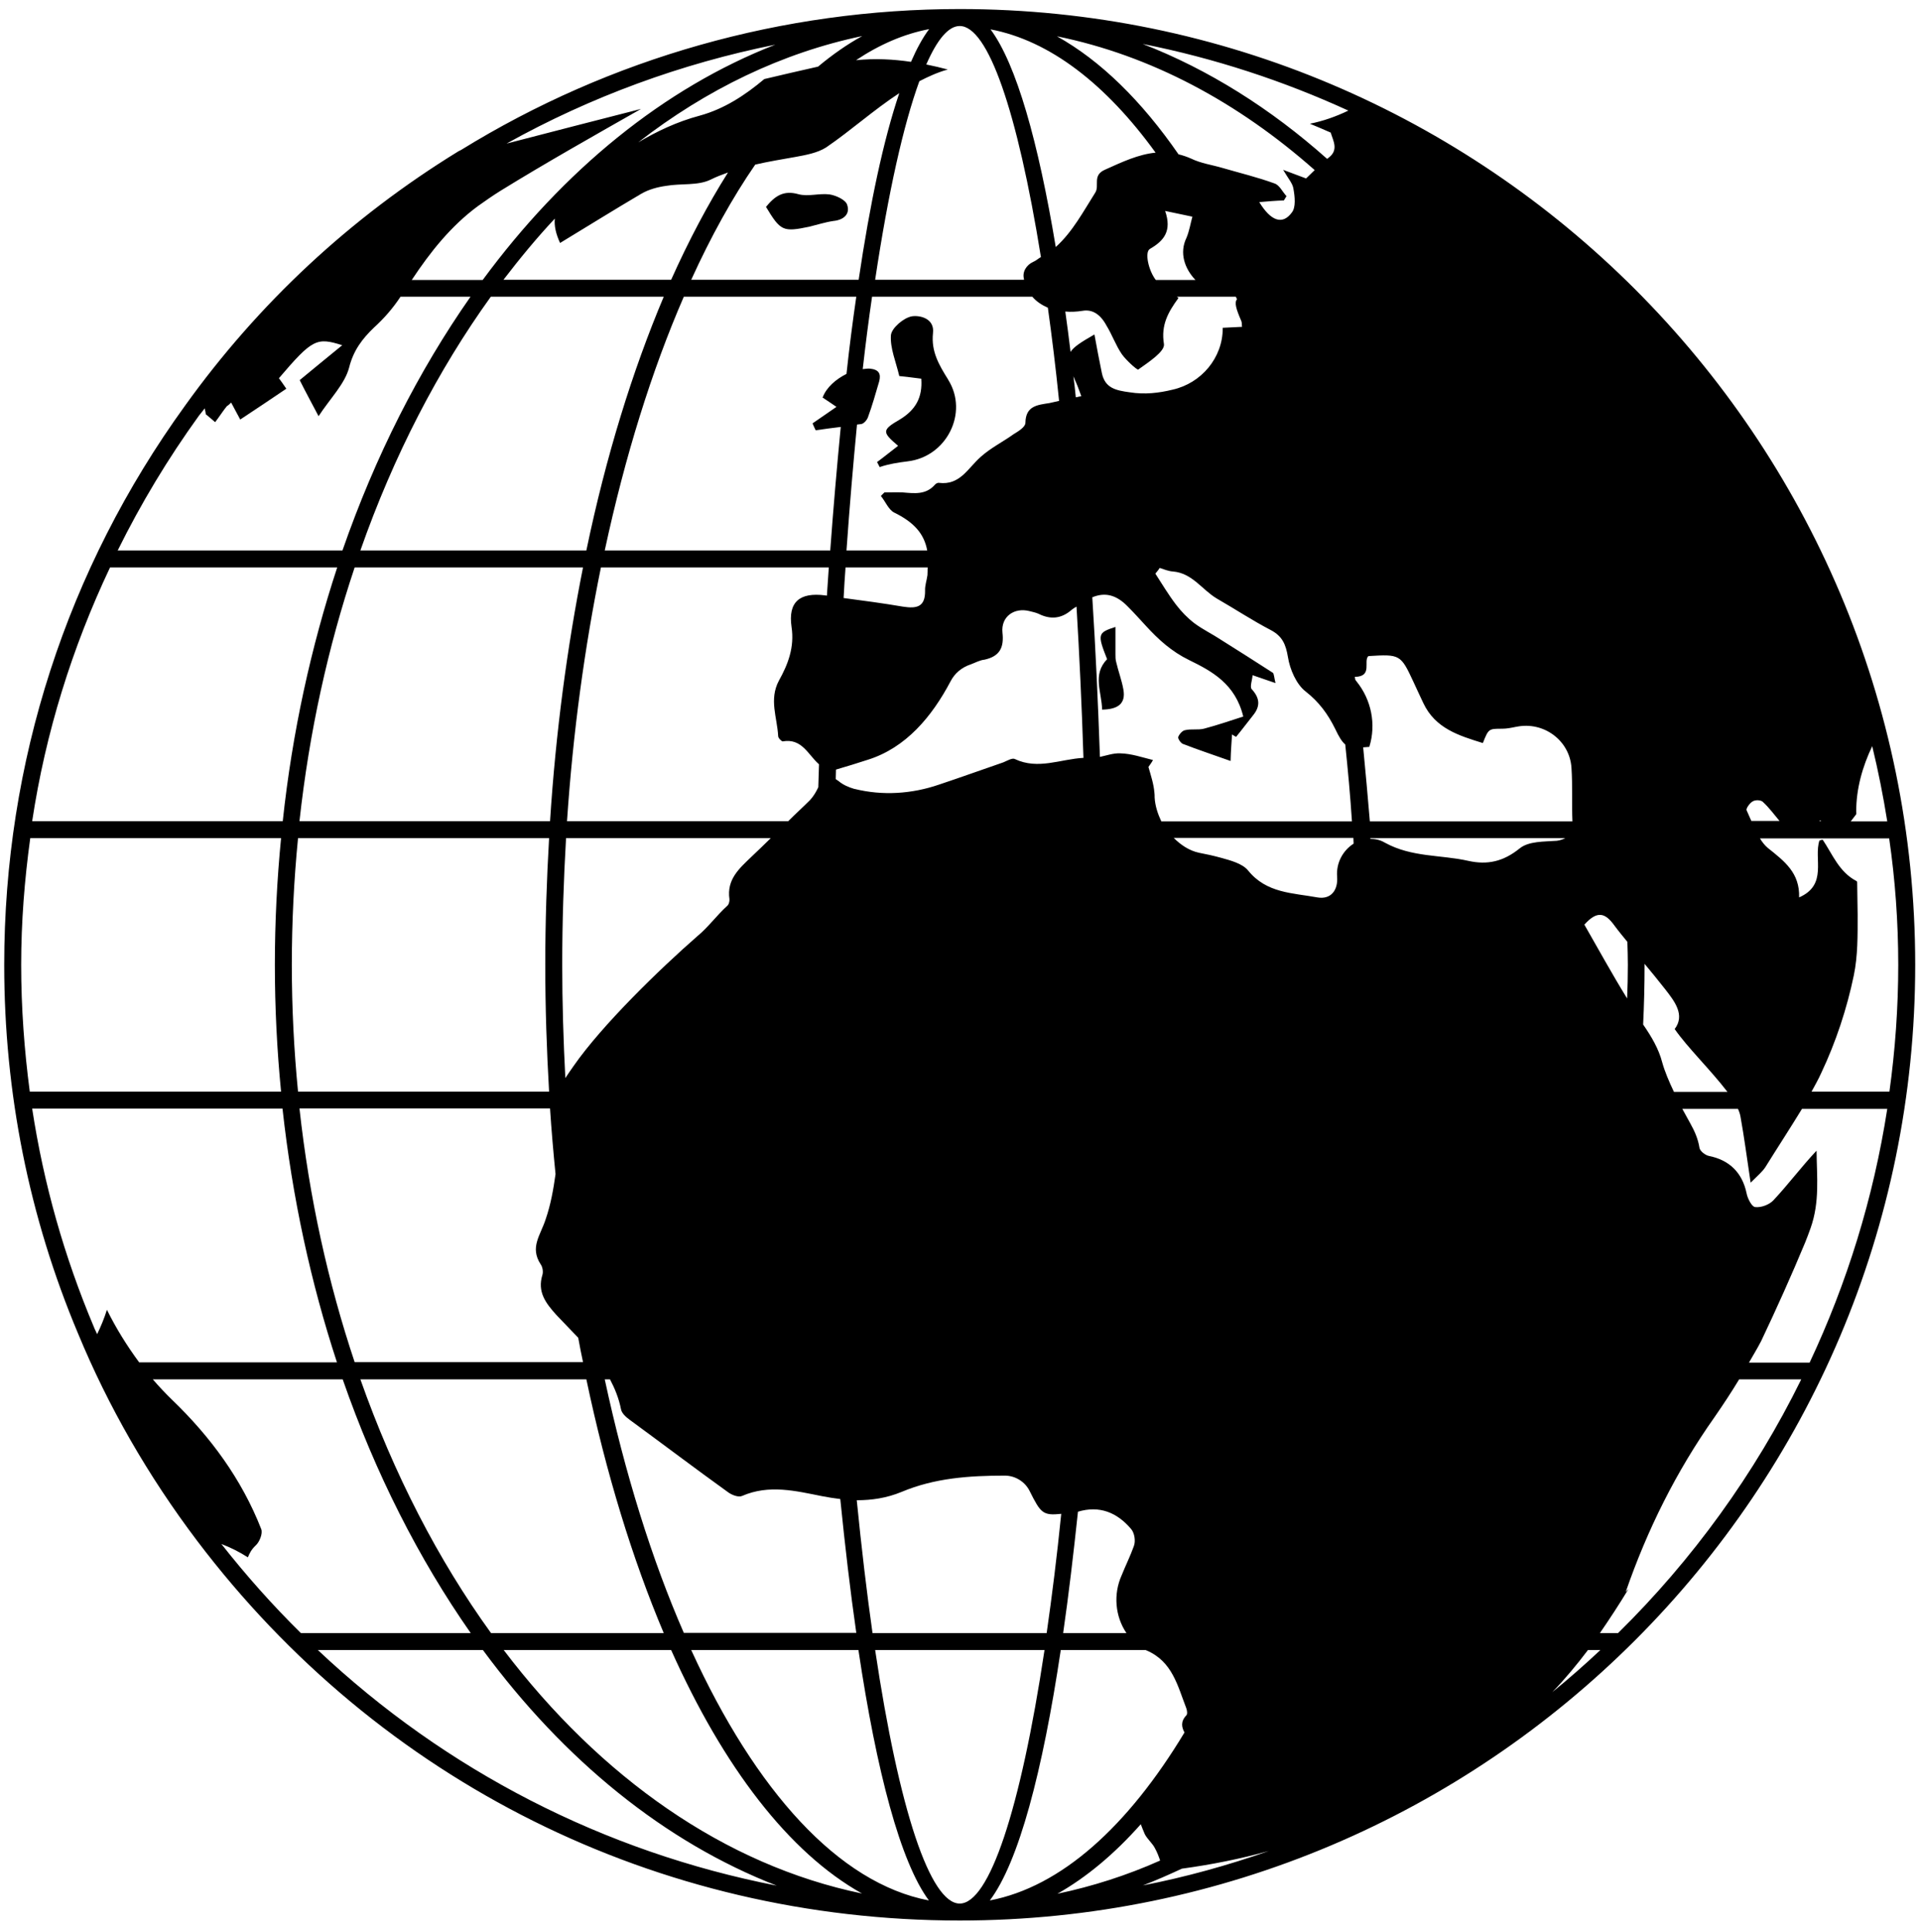 <svg width="167" height="168" viewBox="0 0 167 168" fill="none" xmlns="http://www.w3.org/2000/svg">
<path d="M83.475 0.787C68.1 0.787 53.099 5.026 40.093 13.046L39.885 13.149C30.473 18.925 22.474 26.384 16.095 35.277C5.81 49.489 0.367 66.297 0.367 83.895C0.367 95.032 2.528 105.836 6.787 115.955C9.405 122.292 12.895 128.358 17.134 133.968C33.008 154.953 57.192 167.004 83.475 167.004C129.309 167.004 166.583 129.73 166.583 83.895C166.583 38.061 129.309 0.787 83.475 0.787ZM140.425 80.488C140.778 80.966 141.173 81.444 141.547 81.901C141.568 82.566 141.589 83.231 141.589 83.895C141.589 84.872 141.568 85.849 141.526 86.825C140.217 84.706 139.012 82.503 137.807 80.405C138.929 79.158 139.615 79.366 140.425 80.488ZM97.416 65.508C96.835 65.487 96.253 65.695 95.671 65.819C95.505 61.103 95.297 56.449 95.006 51.94C96.108 51.483 97.084 51.712 98.081 52.73C98.622 53.27 99.141 53.852 99.66 54.413C100.762 55.618 101.904 56.657 103.442 57.405C105.395 58.36 107.452 59.462 108.137 62.308C107.036 62.661 105.894 63.056 104.709 63.368C104.19 63.492 103.608 63.368 103.089 63.492C102.86 63.513 102.569 63.846 102.486 64.074C102.424 64.22 102.694 64.594 102.86 64.677C104.19 65.196 105.582 65.653 107.036 66.173C107.057 65.279 107.119 64.594 107.161 63.866C107.286 63.95 107.39 64.012 107.514 64.074C108.013 63.472 108.491 62.828 108.989 62.204C109.633 61.415 109.592 60.708 108.865 59.919C108.698 59.711 108.927 59.108 108.948 58.714C109.737 58.984 110.215 59.15 110.942 59.399C110.818 58.901 110.818 58.61 110.714 58.506C109.239 57.55 107.722 56.594 106.205 55.639C105.457 55.14 104.626 54.745 103.899 54.205C103.296 53.748 102.735 53.166 102.278 52.564C101.613 51.691 101.073 50.777 100.492 49.883C100.616 49.717 100.762 49.572 100.866 49.385C101.239 49.509 101.655 49.676 102.029 49.696C103.712 49.842 104.543 51.275 105.831 52.044C107.39 52.938 108.927 53.956 110.527 54.787C111.545 55.327 111.836 56.033 112.023 57.135C112.189 58.194 112.75 59.503 113.56 60.127C114.724 61.041 115.493 62.08 116.137 63.389C116.469 64.095 116.718 64.49 117.009 64.739C117.238 66.941 117.446 69.165 117.591 71.429H101.011C100.699 70.764 100.471 70.079 100.429 69.352C100.429 69.206 100.429 69.061 100.408 68.915C100.346 68.167 100.097 67.419 99.889 66.692C100.034 66.484 100.18 66.297 100.284 66.09C99.349 65.861 98.414 65.528 97.416 65.508ZM97.978 142.009H92.472C92.949 138.705 93.365 135.173 93.76 131.454C95.63 130.893 97.167 131.517 98.393 132.971C98.684 133.324 98.788 134.01 98.622 134.446C98.31 135.319 97.894 136.15 97.562 136.981C96.814 138.643 97.001 140.575 97.978 142.009ZM88.275 66.006C88.046 65.882 87.61 66.152 87.257 66.297C85.387 66.941 83.537 67.606 81.668 68.23C79.299 69.04 76.764 69.206 74.333 68.603H74.312C73.814 68.458 73.336 68.25 72.962 67.939C72.858 67.856 72.775 67.814 72.692 67.752C72.692 67.482 72.713 67.191 72.713 66.921C73.647 66.65 74.582 66.36 75.476 66.069C78.8 65.03 81.065 62.308 82.686 59.233C83.039 58.568 83.6 58.049 84.472 57.758C84.867 57.612 85.22 57.405 85.636 57.363C86.945 57.072 87.34 56.324 87.194 55.015C87.049 53.623 88.212 52.792 89.563 53.145C89.812 53.208 90.103 53.27 90.332 53.374C91.37 53.893 92.326 53.81 93.219 53.021C93.344 52.917 93.49 52.834 93.635 52.751C93.884 56.948 94.092 61.332 94.238 65.903C92.243 66.006 90.29 66.962 88.275 66.006ZM92.305 131.641C91.931 135.36 91.495 138.83 91.038 142.009H75.891C75.393 138.498 74.936 134.633 74.52 130.457C75.829 130.457 77.117 130.27 78.426 129.73C81.293 128.525 84.306 128.317 87.402 128.317C88.316 128.317 89.168 128.857 89.563 129.667C90.519 131.579 90.706 131.807 92.305 131.641ZM72.754 35.381C71.965 35.921 71.341 36.358 70.676 36.815C70.76 37.022 70.843 37.209 70.947 37.417C71.674 37.313 72.401 37.209 73.128 37.126C72.796 40.575 72.484 44.17 72.214 47.868H52.6C54.366 39.661 56.693 32.202 59.477 25.803H74.479C74.167 27.943 73.876 30.187 73.627 32.514C72.713 32.971 71.882 33.677 71.549 34.571C71.944 34.82 72.318 35.09 72.754 35.381ZM68.848 54.517C69.118 56.283 68.536 57.779 67.747 59.191C66.874 60.833 67.601 62.391 67.684 64.012C67.684 64.178 67.975 64.469 68.079 64.469C69.762 64.178 70.282 65.632 71.237 66.463C71.217 67.128 71.196 67.793 71.175 68.458C70.988 68.853 70.76 69.248 70.448 69.58C69.825 70.203 69.18 70.785 68.557 71.409H49.318C49.837 63.679 50.855 56.262 52.268 49.343H72.089C72.027 50.154 71.985 50.985 71.923 51.795C71.882 51.795 71.819 51.774 71.778 51.774C69.534 51.483 68.536 52.356 68.848 54.517ZM63.446 78.182C63.467 78.39 63.384 78.68 63.238 78.784C62.345 79.595 61.597 80.633 60.662 81.402C57.379 84.269 52.372 89.131 49.899 92.684C49.671 93.017 49.401 93.391 49.172 93.744C49.006 90.503 48.902 87.22 48.902 83.895C48.902 80.156 49.027 76.478 49.234 72.884H67.04C66.479 73.424 65.918 73.985 65.337 74.525C64.298 75.522 63.197 76.478 63.446 78.182ZM73.544 49.343H80.691C80.67 49.572 80.691 49.759 80.67 50.008C80.608 50.465 80.442 50.922 80.462 51.359C80.483 52.792 79.735 52.938 78.53 52.751C76.826 52.46 75.102 52.231 73.377 52.003C73.419 51.109 73.481 50.216 73.544 49.343ZM77.761 44.564C79.507 45.416 80.379 46.414 80.649 47.868H73.627C73.897 44.024 74.209 40.367 74.541 36.919C74.666 36.898 74.769 36.898 74.894 36.877C75.123 36.856 75.414 36.524 75.497 36.274C75.871 35.256 76.162 34.218 76.473 33.158C76.639 32.514 76.452 32.14 75.684 32.057C75.476 32.036 75.268 32.077 75.04 32.098C75.289 29.896 75.559 27.797 75.85 25.803H89.791C90.165 26.239 90.622 26.53 91.142 26.759C91.495 29.293 91.828 31.994 92.118 34.861C91.848 34.924 91.557 34.986 91.287 35.048C90.248 35.215 89.21 35.277 89.189 36.773C89.189 37.126 88.586 37.5 88.171 37.75C87.215 38.435 86.155 38.955 85.283 39.744C84.181 40.721 83.496 42.217 81.668 41.988C81.543 41.967 81.377 42.071 81.314 42.154C80.525 43.048 79.527 42.902 78.509 42.819C77.99 42.798 77.45 42.819 76.93 42.819C76.806 42.944 76.702 43.027 76.619 43.131C77.013 43.609 77.284 44.315 77.761 44.564ZM74.686 24.328H60.122C61.825 20.588 63.695 17.201 65.69 14.313C66.853 14.043 68.017 13.856 69.18 13.648C70.095 13.482 71.113 13.295 71.861 12.817C74.022 11.342 75.995 9.555 78.219 8.101C76.847 12.152 75.663 17.72 74.686 24.328ZM58.376 24.328H43.791C45.224 22.458 46.7 20.671 48.258 19.009C48.196 19.632 48.341 20.318 48.715 21.128C51.146 19.653 53.452 18.219 55.779 16.848C56.423 16.474 57.192 16.266 57.94 16.162C59.249 15.934 60.703 16.162 61.805 15.622C62.303 15.373 62.802 15.186 63.321 14.999C61.576 17.762 59.914 20.899 58.376 24.328ZM57.732 25.803C55.011 32.244 52.704 39.682 51.001 47.868H31.345C34.233 39.64 38.098 32.181 42.69 25.803H57.732ZM50.71 49.343C49.338 56.241 48.341 63.638 47.842 71.409H26.047C26.899 63.638 28.54 56.241 30.847 49.343H50.71ZM47.759 72.884C47.551 76.499 47.427 80.176 47.427 83.895C47.427 87.635 47.551 91.313 47.759 94.928H25.922C25.569 91.313 25.382 87.635 25.382 83.895C25.382 80.156 25.569 76.478 25.922 72.884H47.759ZM47.842 96.403C47.967 98.315 48.133 100.226 48.32 102.096C48.133 103.426 47.905 104.735 47.468 106.002C47.011 107.436 46.056 108.454 47.032 109.95C47.198 110.179 47.261 110.594 47.178 110.864C46.72 112.339 47.468 113.316 48.383 114.334C49.006 114.999 49.671 115.664 50.294 116.329C50.419 117.056 50.564 117.741 50.71 118.448H30.847C28.54 111.55 26.899 104.153 26.047 96.382H47.842V96.403ZM51.001 119.944C52.725 128.13 55.011 135.568 57.732 142.009H42.71C38.098 135.63 34.254 128.171 31.345 119.944H51.001ZM52.6 119.944H53.057C53.473 120.733 53.826 121.585 54.013 122.541C54.075 122.894 54.45 123.227 54.761 123.455C57.628 125.554 60.454 127.694 63.342 129.771C63.654 130 64.236 130.228 64.547 130.083C66.895 129.065 69.201 129.647 71.507 130.104C72.048 130.208 72.567 130.291 73.087 130.353C73.502 134.467 73.959 138.373 74.479 141.988H59.477C56.693 135.61 54.366 128.151 52.6 119.944ZM101.343 18.344C102.361 18.552 103.047 18.697 103.712 18.842C103.546 19.445 103.442 20.11 103.193 20.692C102.569 21.98 103.026 23.351 103.982 24.348H100.533C99.91 23.559 99.536 21.938 100.014 21.647C101.239 20.941 101.946 20.089 101.343 18.344ZM101.239 29.917C100.969 28.275 101.593 27.153 102.507 25.907C102.445 25.865 102.424 25.844 102.361 25.803H107.493C107.514 25.865 107.556 25.948 107.597 26.011C107.348 26.322 107.514 26.862 107.971 27.922C108.034 28.067 107.992 28.234 108.034 28.421C107.452 28.441 106.974 28.483 106.351 28.504C106.351 28.524 106.351 28.524 106.351 28.566C106.351 31.101 104.501 33.324 101.987 33.885C100.803 34.176 99.556 34.321 98.268 34.114C97.022 33.947 96.108 33.74 95.837 32.431C95.609 31.329 95.401 30.228 95.193 29.085C94.03 29.75 93.386 30.166 93.116 30.602C92.97 29.418 92.825 28.234 92.659 27.091C93.136 27.133 93.635 27.112 94.154 27.029C94.986 26.883 95.692 27.299 96.232 28.296C96.731 29.106 97.043 30.02 97.583 30.81C97.957 31.329 98.85 32.14 98.996 32.14C99.868 31.516 101.343 30.561 101.239 29.917ZM94.051 34.446C93.884 34.488 93.739 34.508 93.573 34.55C93.51 33.927 93.448 33.324 93.365 32.721C93.448 32.908 93.51 33.096 93.614 33.303C93.76 33.636 93.864 33.968 94.051 34.446ZM117.279 9.617C116.199 10.137 115.077 10.532 113.934 10.76C114.537 11.009 115.139 11.259 115.742 11.529C115.97 12.277 116.469 13.066 115.513 13.752C115.493 13.773 115.472 13.794 115.43 13.814C110.527 9.451 105.125 6.044 99.39 3.821C105.665 5.067 111.649 7.041 117.279 9.617ZM114.35 14.791C114.101 15.019 113.872 15.269 113.602 15.518C113.166 15.352 112.542 15.123 111.607 14.77C112.044 15.518 112.438 15.954 112.501 16.412C112.625 17.097 112.729 18.032 112.355 18.489C111.545 19.59 110.527 19.216 109.53 17.575C110.257 17.513 110.963 17.45 111.67 17.43C111.753 17.305 111.815 17.18 111.898 17.056C111.545 16.682 111.296 16.1 110.859 15.954C109.384 15.414 107.826 15.04 106.33 14.604C105.416 14.334 104.46 14.209 103.608 13.794C103.234 13.627 102.86 13.503 102.507 13.42C99.286 8.766 95.734 5.275 91.931 3.156C100.097 4.818 107.68 8.89 114.35 14.791ZM100.512 13.274C99.016 13.42 97.603 14.084 96.128 14.749C94.965 15.248 95.671 16.141 95.256 16.765C94.217 18.406 93.282 20.172 91.828 21.481C90.311 12.339 88.399 5.566 86.155 2.553C91.308 3.53 96.191 7.311 100.512 13.274ZM83.475 2.262C85.927 2.262 88.482 9.597 90.539 22.354C90.311 22.478 90.124 22.665 89.874 22.769C89.272 23.039 88.898 23.642 89.064 24.265C89.064 24.286 89.064 24.328 89.064 24.328H76.12C77.263 16.702 78.593 10.822 79.964 7.062C80.733 6.667 81.543 6.293 82.436 6.044C81.813 5.878 81.19 5.732 80.566 5.607C81.522 3.426 82.499 2.262 83.475 2.262ZM79.237 5.379C77.699 5.15 76.12 5.067 74.458 5.233C76.515 3.862 78.634 2.948 80.816 2.532C80.255 3.28 79.735 4.236 79.237 5.379ZM71.154 5.794C69.596 6.148 68.038 6.501 66.479 6.875C64.796 8.288 62.989 9.472 60.87 10.054C58.854 10.594 57.13 11.425 55.509 12.381C61.451 7.768 68.038 4.589 74.998 3.135C73.668 3.862 72.401 4.756 71.154 5.794ZM41.589 17.907C42.233 17.45 42.856 17.014 43.521 16.599C47.531 14.126 51.665 11.799 55.758 9.472C51.873 10.469 47.967 11.466 44.061 12.485C51.374 8.412 59.27 5.524 67.435 3.883C57.732 7.664 49.006 14.812 41.983 24.348H35.812C37.433 21.897 39.241 19.632 41.589 17.907ZM17.3 36.15C17.466 35.921 17.653 35.734 17.799 35.506C17.84 35.672 17.882 35.838 17.903 36.025C18.193 36.254 18.443 36.482 18.713 36.711C19.066 36.254 19.378 35.755 19.731 35.319C19.876 35.236 20.001 35.111 20.105 35.007C20.417 35.589 20.624 35.983 20.895 36.482C22.287 35.568 23.575 34.695 24.904 33.802C24.634 33.407 24.447 33.137 24.26 32.888C27.169 29.48 27.543 29.314 29.766 30.02C28.499 31.059 27.294 32.036 26.068 33.054C26.587 34.093 27.086 35.007 27.709 36.191C28.727 34.633 29.995 33.386 30.369 31.953C30.743 30.457 31.532 29.439 32.53 28.483C33.423 27.673 34.192 26.779 34.836 25.803H40.924C36.415 32.244 32.633 39.682 29.787 47.868H10.236C12.251 43.796 14.599 39.89 17.3 36.15ZM9.571 49.343H29.33C27.065 56.241 25.424 63.638 24.593 71.409H2.798C3.961 63.721 6.267 56.324 9.571 49.343ZM1.842 83.895C1.842 80.176 2.133 76.499 2.631 72.884H24.447C24.094 76.499 23.907 80.176 23.907 83.895C23.907 87.635 24.094 91.313 24.447 94.928H2.59C2.112 91.313 1.842 87.615 1.842 83.895ZM9.301 113.898C9.072 114.625 8.781 115.331 8.449 116.017C8.366 115.809 8.241 115.601 8.158 115.373C5.582 109.264 3.795 102.927 2.798 96.403H24.572C25.424 104.153 27.044 111.571 29.309 118.469H12.106C11.046 117.035 10.09 115.497 9.301 113.898ZM19.253 134.259C20.063 134.571 20.853 134.966 21.559 135.423C21.705 135.069 21.871 134.737 22.224 134.405C22.577 134.093 22.868 133.345 22.723 132.971C21.019 128.608 18.277 124.909 14.994 121.751C14.391 121.17 13.83 120.567 13.29 119.944H29.808C32.654 128.13 36.436 135.568 40.944 142.009H26.172C23.72 139.599 21.414 137.002 19.253 134.259ZM27.647 143.484H42.004C49.068 153.062 57.815 160.189 67.56 163.97C52.559 161.041 38.804 153.997 27.647 143.484ZM43.812 143.484H58.376C62.926 153.665 68.62 161.103 74.977 164.656C63.03 162.184 52.247 154.579 43.812 143.484ZM60.122 143.484H74.666C76.245 154.06 78.322 161.934 80.795 165.259C72.941 163.763 65.711 155.722 60.122 143.484ZM83.475 165.529C80.919 165.529 78.198 157.426 76.12 143.484H90.851C88.752 157.426 86.031 165.529 83.475 165.529ZM92.264 143.484H99.66C99.681 143.505 99.723 143.526 99.743 143.526C101.967 144.481 102.424 146.58 103.172 148.512C103.255 148.72 103.296 149.052 103.193 149.156C102.673 149.697 102.777 150.195 103.026 150.652C98.102 158.818 92.305 164.074 86.093 165.259C88.607 161.934 90.685 154.039 92.264 143.484ZM99.224 158.631C99.328 158.901 99.432 159.171 99.577 159.503C99.806 159.94 100.242 160.293 100.45 160.708C100.637 161.041 100.782 161.415 100.907 161.789C98.019 163.077 95.027 164.033 91.973 164.677C94.508 163.243 96.939 161.207 99.224 158.631ZM99.411 163.95C100.554 163.513 101.676 163.015 102.798 162.495C105.395 162.142 107.888 161.643 110.361 160.958C106.808 162.204 103.151 163.222 99.411 163.95ZM116.303 76.249C116.386 77.413 115.763 78.244 114.578 78.036C112.438 77.642 110.153 77.683 108.553 75.689C108.054 75.086 107.016 74.816 106.184 74.587C105.582 74.421 104.938 74.276 104.273 74.151C103.421 73.964 102.694 73.465 102.091 72.863H117.716C117.716 73.029 117.737 73.195 117.737 73.362C116.822 73.943 116.199 75.024 116.303 76.249ZM118.568 64.988C118.755 64.968 118.879 64.968 119.108 64.947V64.926C119.71 62.973 119.274 60.854 118.007 59.275C117.965 59.212 117.923 59.171 117.882 59.108C117.861 59.025 117.861 58.942 117.84 58.859C119.44 58.838 118.547 57.467 119.025 57.051C121.767 56.885 121.83 56.906 122.931 59.275C123.222 59.919 123.513 60.521 123.803 61.145C124.842 63.347 126.899 63.97 128.977 64.614C129.476 63.368 129.476 63.368 130.66 63.368C131.055 63.368 131.47 63.285 131.865 63.202H131.886C134.254 62.703 136.54 64.386 136.685 66.775C136.789 68.333 136.706 69.892 136.768 71.429H119.149C118.962 69.227 118.775 67.087 118.568 64.988ZM127.71 74.858C125.32 74.317 122.806 74.567 120.458 73.278C120.043 73.029 119.606 72.946 119.191 72.946C119.191 72.925 119.191 72.904 119.191 72.884H136.145C135.937 72.987 135.709 73.071 135.418 73.112C134.317 73.195 132.966 73.133 132.177 73.777C130.764 74.92 129.372 75.231 127.71 74.858ZM135.023 147.141C136.145 145.977 137.142 144.772 138.119 143.484H139.199C137.849 144.752 136.457 145.977 135.023 147.141ZM140.737 142.009H139.158C139.989 140.804 140.82 139.537 141.651 138.165C141.568 138.248 141.485 138.352 141.402 138.435C143.272 133.033 145.786 127.964 149.131 123.227C149.879 122.146 150.606 121.045 151.271 119.944H156.673C152.621 128.171 147.219 135.63 140.737 142.009ZM165.108 83.895C165.108 87.635 164.838 91.334 164.34 94.928H157.566C157.857 94.388 158.169 93.848 158.418 93.287C159.685 90.606 160.641 87.719 161.244 84.81C161.597 83.106 161.576 81.319 161.576 79.511C161.555 78.576 161.555 77.642 161.535 76.707C161.514 76.665 161.493 76.603 161.452 76.603C159.956 75.813 159.395 74.296 158.543 73.029C158.522 73.008 158.376 73.05 158.252 73.091C157.732 74.671 159 76.935 156.486 78.036C156.548 75.896 155.218 74.899 153.764 73.736C153.494 73.507 153.265 73.216 153.078 72.904H164.319C164.838 76.478 165.108 80.156 165.108 83.895ZM161.452 70.557C161.452 68.583 161.992 66.671 162.844 64.884C163.363 67.025 163.799 69.206 164.153 71.429H160.974C161.14 71.222 161.285 71.014 161.452 70.806C161.472 70.702 161.452 70.619 161.452 70.557ZM158.314 71.346C158.356 71.367 158.376 71.388 158.418 71.409H158.252C158.273 71.367 158.293 71.367 158.314 71.346ZM152.455 69.684C152.684 69.538 153.182 69.559 153.348 69.746C153.889 70.245 154.325 70.847 154.782 71.388H152.33C152.185 71.076 152.06 70.764 151.915 70.453C151.852 70.307 152.206 69.809 152.455 69.684ZM151.395 97.151C151.707 98.876 151.936 100.621 152.268 102.844C152.912 102.2 153.286 101.888 153.535 101.514C154.595 99.811 155.696 98.128 156.735 96.424H164.153C162.947 104.195 160.641 111.591 157.4 118.489H152.123C152.476 117.866 152.85 117.264 153.182 116.619C154.533 113.773 155.821 110.906 157.005 108.059C157.171 107.623 157.338 107.228 157.483 106.792C158.293 104.506 158.023 102.346 158.003 100.06C156.673 101.473 155.53 103.01 154.242 104.382C153.889 104.756 153.182 105.026 152.663 104.963C152.372 104.943 151.998 104.215 151.915 103.758C151.541 101.972 150.419 100.87 148.632 100.517C148.341 100.455 147.884 100.122 147.822 99.832C147.697 99.021 147.385 98.336 147.011 97.671C146.804 97.297 146.575 96.881 146.326 96.424H151.167C151.271 96.653 151.354 96.881 151.395 97.151ZM143.043 83.812C143.646 84.54 144.248 85.267 144.83 86.015C145.64 87.054 146.596 88.259 145.661 89.484C146.804 91.126 148.736 92.975 150.253 94.949H145.599C145.162 94.035 144.788 93.141 144.581 92.393C144.269 91.188 143.646 90.149 142.918 89.09C143.001 87.386 143.043 85.662 143.043 83.916C143.043 83.875 143.043 83.833 143.043 83.812Z" fill="black"/>
<path d="M82.479 33.033C82.479 33.012 82.458 32.991 82.458 32.991C81.668 31.724 80.983 30.56 81.149 28.981C81.315 27.672 79.985 27.402 79.32 27.506C78.593 27.631 77.554 28.524 77.492 29.147C77.409 30.269 77.928 31.454 78.219 32.7C78.822 32.763 79.487 32.846 80.131 32.929C80.255 34.57 79.632 35.651 78.261 36.482C76.682 37.396 76.723 37.583 78.115 38.767C77.513 39.224 76.91 39.723 76.287 40.18C76.37 40.325 76.432 40.471 76.516 40.616C77.305 40.346 78.115 40.221 78.947 40.118C82.333 39.723 84.265 35.9 82.479 33.033Z" fill="black"/>
<path d="M72.172 16.91C71.279 16.785 70.302 17.118 69.45 16.889C68.141 16.515 67.394 17.055 66.625 17.99C67.892 20.089 68.1 20.193 70.385 19.715C71.071 19.549 71.778 19.32 72.484 19.216C73.377 19.133 73.959 18.614 73.689 17.824C73.585 17.388 72.712 16.993 72.172 16.91Z" fill="black"/>
<path d="M97.085 57.571C97.022 57.363 97.022 57.114 97.022 56.885V54.517C95.464 55.015 95.443 55.161 96.295 57.322C94.986 58.672 95.838 60.189 95.859 61.706C97.272 61.685 97.936 61.165 97.708 59.939C97.562 59.129 97.272 58.381 97.085 57.571Z" fill="black"/>
</svg>
